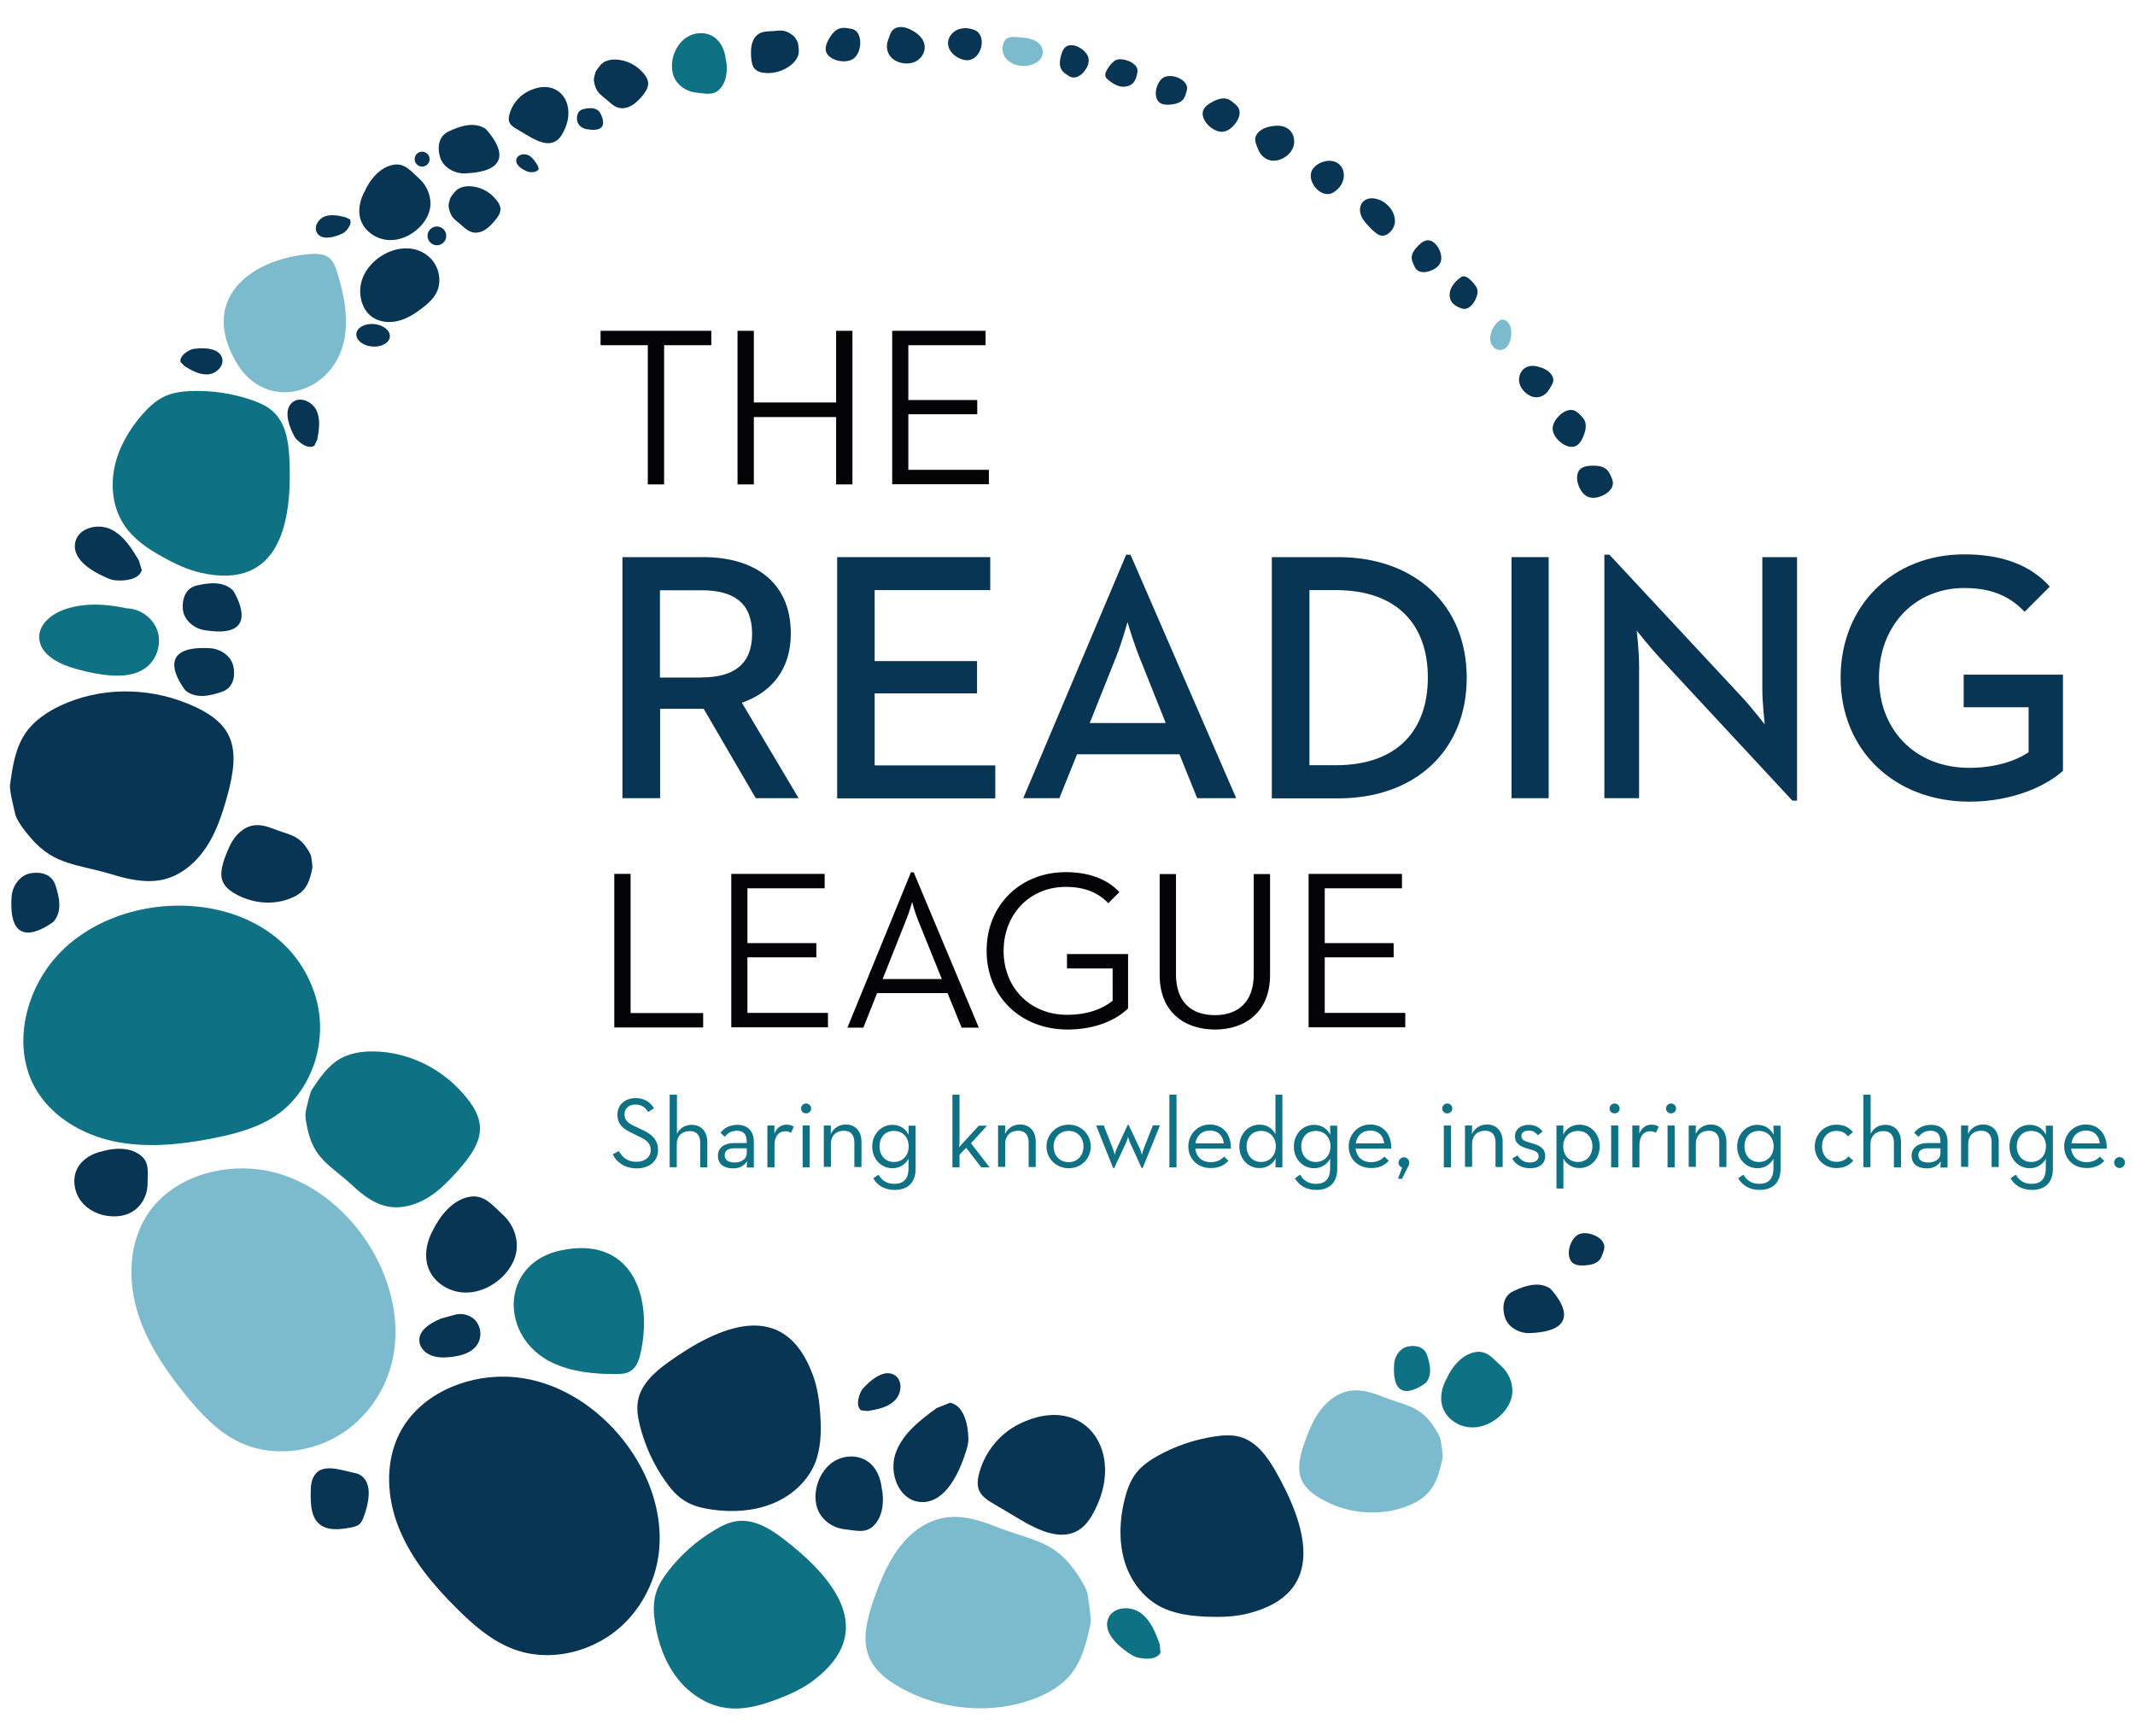 <?xml version="1.0" encoding="utf-8"?>
<!-- Generator: Adobe Illustrator 25.1.0, SVG Export Plug-In . SVG Version: 6.00 Build 0)  -->
<svg version="1.1" id="Layer_1" xmlns="http://www.w3.org/2000/svg" xmlns:xlink="http://www.w3.org/1999/xlink" x="0px" y="0px"
	 width="123px" height="100px" viewBox="0 0 123 100" style="enable-background:new 0 0 123 100;" xml:space="preserve">
<style type="text/css">
	.st0{fill:#040407;}
	.st1{fill:#083553;}
	.st2{fill:#7CBBCD;}
	.st3{fill:#0F7184;}
</style>
<g>
	<g>
		<path class="st0" d="M37.33,19.89H34.6v-0.83h6.38v0.83h-2.72v8.02h-0.94V19.89z"/>
		<path class="st0" d="M42.49,19.06h0.94v4.13h4.74v-4.13h0.94v8.85h-0.94v-3.88h-4.74v3.88h-0.94V19.06z"/>
		<path class="st0" d="M51.39,19.06h5.39v0.83h-4.45v3.16h3.97v0.82h-3.97v3.2h4.64v0.83h-5.57V19.06z"/>
		<path class="st1" d="M35.85,32.1h4.66c2.86,0,5.05,1.35,5.05,4.41c0,2.06-1.12,3.39-2.82,3.98l3.27,5.5h-2.47l-3-5.15h-2.51v5.15
			h-2.17V32.1z M40.43,39.03c1.84,0,2.9-0.76,2.9-2.51c0-1.8-1.08-2.51-2.9-2.51h-2.41v5.03H40.43z"/>
		<path class="st1" d="M48.23,32.1h8.82V34h-6.66v4.09h5.9v1.86h-5.9v4.15h6.95v1.9h-9.11V32.1z"/>
		<path class="st1" d="M64.88,31.96h0.25l6.09,14.03h-2.25l-1.02-2.53h-5.9l-1.02,2.53h-2.08L64.88,31.96z M67.16,41.66l-1.51-3.78
			c-0.31-0.76-0.67-1.94-0.69-2.04c-0.02,0.06-0.35,1.25-0.67,2.04l-1.51,3.78H67.16z"/>
		<path class="st1" d="M73.27,32.1h3.82c4.45,0,7.41,2.78,7.41,6.95s-2.94,6.95-7.41,6.95h-3.82V32.1z M76.95,44.09
			c3.62,0,5.31-2.08,5.31-5.05S80.57,34,76.95,34h-1.51v10.09H76.95z"/>
		<path class="st1" d="M87.08,32.1h2.14v13.89h-2.14V32.1z"/>
		<path class="st1" d="M95.6,37.88c-0.55-0.59-1.31-1.55-1.31-1.55s0.14,1.14,0.14,2v7.66h-2V31.96h0.29l7.66,8.23
			c0.53,0.57,1.29,1.55,1.29,1.55s-0.14-1.23-0.14-2V32.1h2v14.03h-0.27L95.6,37.88z"/>
		<path class="st1" d="M106.04,39.05c0-4.15,3-7.11,7.13-7.11c2.12,0,3.8,0.59,4.92,1.86l-1.45,1.45c-0.8-0.84-1.82-1.37-3.47-1.37
			c-2.9,0-4.92,2.21-4.92,5.17s2.04,5.19,5.21,5.19c1.41,0,2.64-0.37,3.41-0.9v-2.59h-3.74v-1.88h5.72v5.54
			c-0.9,0.82-2.82,1.78-5.39,1.78C109.1,46.18,106.04,43.19,106.04,39.05z"/>
		<path class="st0" d="M35.39,50.35h0.94v8.02h4.18v0.83h-5.12V50.35z"/>
		<path class="st0" d="M42.12,50.35h5.39v0.83h-4.45v3.16h3.97v0.82h-3.97v3.2h4.64v0.83h-5.57V50.35z"/>
		<path class="st0" d="M52.48,50.26h0.16l3.75,8.95H55.4l-0.81-1.99h-4.06l-0.79,1.99h-0.92L52.48,50.26z M54.26,56.41l-1.37-3.39
			c-0.17-0.42-0.34-1.03-0.34-1.05c-0.01,0.03-0.18,0.64-0.35,1.04l-1.35,3.4H54.26z"/>
		<path class="st0" d="M56.84,54.78c0-2.67,1.98-4.53,4.56-4.53c1.28,0,2.36,0.37,3.09,1.15l-0.64,0.64
			c-0.57-0.6-1.35-0.94-2.45-0.94c-2.08,0-3.58,1.58-3.58,3.69c0,2.11,1.51,3.68,3.66,3.68c1.21,0,2.07-0.36,2.62-0.81V55.8h-2.63
			v-0.83h3.52v3.13c-0.65,0.64-1.84,1.22-3.5,1.22C58.83,59.31,56.84,57.45,56.84,54.78z"/>
		<path class="st0" d="M66.81,56.19v-5.83h0.94v5.77c0,1.58,0.86,2.36,2.24,2.36c1.37,0,2.24-0.78,2.24-2.36v-5.77h0.94v5.83
			c0,2.07-1.38,3.13-3.18,3.13C68.18,59.31,66.81,58.26,66.81,56.19z"/>
		<path class="st0" d="M75.38,50.35h5.39v0.83h-4.45v3.16h3.97v0.82h-3.97v3.2h4.64v0.83h-5.57V50.35z"/>
	</g>
	<g>
		<g>
			<path class="st2" d="M14.92,67.38c-2.42-0.31-5.09,0.56-6.43,2.6c-1.04,1.59-1.13,3.66-0.61,5.48c0.53,1.82,1.61,3.43,2.8,4.9
				c0.85,1.04,1.78,2.06,2.98,2.67c2.27,1.16,5.25,0.55,7.05-1.25C25.59,76.94,21.12,68.19,14.92,67.38z"/>
		</g>
		<g>
			<path class="st2" d="M19.88,19.3c0.16-1.22-0.09-2.46-0.46-3.63c-0.09-0.29-0.2-0.58-0.42-0.78c-0.36-0.32-0.9-0.28-1.38-0.23
				c-3.28,0.36-6.07,2.59-4.05,6.15C15.33,23.94,19.43,22.67,19.88,19.3z"/>
		</g>
		<g>
			<path class="st2" d="M59.52,97.9c0.83-0.31,1.63-0.75,2.18-1.44c0.65-0.81,0.9-1.86,1.12-2.87c0.07-0.32-0.11-1.36-0.15-1.68
				c-0.05-0.41-0.56-1.16-0.81-1.5c-1.22-1.67-2.54-1.68-4.46-2.44c-0.96-0.38-1.99-0.7-3-0.52c-1.03,0.17-1.92,0.84-2.56,1.67
				c-0.64,0.82-1.05,1.8-1.41,2.78c-1.03,2.79-0.8,4.25,1.92,5.59C54.55,98.55,57.21,98.75,59.52,97.9z"/>
		</g>
		<g>
			<path class="st2" d="M80.99,86.81c0.53-0.19,1.04-0.48,1.39-0.92c0.42-0.51,0.57-1.19,0.72-1.83c0.05-0.21-0.07-0.86-0.1-1.07
				c-0.03-0.26-0.36-0.74-0.51-0.96c-0.78-1.06-1.62-1.07-2.84-1.56c-0.61-0.24-1.27-0.44-1.91-0.33c-0.65,0.11-1.22,0.54-1.63,1.06
				c-0.41,0.52-0.67,1.15-0.9,1.77c-0.66,1.77-0.51,2.71,1.22,3.56C77.83,87.23,79.52,87.35,80.99,86.81z"/>
		</g>
		<g>
			<path class="st2" d="M57.78,2.6c0.03-0.15,0.11-0.31,0.24-0.39c0.12-0.08,0.28-0.08,0.42-0.08c0.28,0.01,0.56,0.04,0.83,0.09
				c1.02,0.21,1.1,1.24,0.1,1.53C58.63,3.97,57.59,3.52,57.78,2.6z"/>
		</g>
		<g>
			<path class="st2" d="M85.93,19.09c-0.08,0.22-0.11,0.47-0.03,0.69c0.08,0.22,0.3,0.39,0.53,0.39c0.19-0.01,0.37-0.13,0.47-0.3
				c0.1-0.16,0.14-0.36,0.16-0.55c0.02-0.24,0-0.5-0.15-0.7C86.52,18.09,86.08,18.71,85.93,19.09z"/>
		</g>
	</g>
	<g>
		<g>
			<path class="st3" d="M31.85,78.53c1.11,0.52,2.37,0.64,3.6,0.64c0.3,0,0.62-0.01,0.87-0.17c0.41-0.25,0.54-0.78,0.63-1.25
				c0.63-3.24-0.66-6.56-4.67-5.7C28.78,72.81,28.77,77.09,31.85,78.53z"/>
		</g>
		<g>
			<path class="st3" d="M8.01,35.22c-1.41-0.37-2.93-0.59-4.31-0.1c-0.73,0.26-1.46,0.84-1.44,1.61c0.01,0.87,0.93,1.42,1.76,1.7
				c0.62,0.2,1.26,0.35,1.9,0.44c0.88,0.12,1.87,0.11,2.56-0.46c0.6-0.5,0.84-1.39,0.57-2.12c-0.27-0.73-1.03-1.25-1.81-1.24"/>
		</g>
		<g>
			<path class="st3" d="M2.74,55.75C1.32,57.73,0.83,60.51,2,62.64c0.91,1.66,2.69,2.72,4.55,3.12c1.85,0.39,3.79,0.2,5.65-0.16
				c1.32-0.26,2.66-0.6,3.76-1.37c2.09-1.46,2.96-4.37,2.22-6.81C16.19,50.84,6.37,50.66,2.74,55.75z"/>
		</g>
		<g>
			<path class="st3" d="M21.55,60.58c-0.68-0.01-1.38,0.09-1.97,0.43c-0.69,0.4-1.16,1.09-1.6,1.75c-0.14,0.21-0.3,1-0.36,1.25
				c-0.08,0.31,0.08,0.99,0.16,1.3c0.41,1.54,1.36,1.91,2.52,2.99c0.58,0.54,1.23,1.05,2.01,1.21c0.79,0.16,1.61-0.07,2.3-0.48
				c0.69-0.41,1.25-1,1.79-1.6c1.52-1.71,1.75-2.83,0.17-4.54C25.3,61.49,23.45,60.61,21.55,60.58z"/>
		</g>
		<g>
			<path class="st3" d="M45.1,88.64c-0.76-0.58-1.67-1.12-2.62-1c-0.48,0.06-0.92,0.28-1.33,0.53c-1.01,0.6-1.9,1.39-2.62,2.31
				c-0.33,0.43-0.64,0.89-0.77,1.42c-0.14,0.53-0.1,1.09-0.02,1.63c0.18,1.15,0.58,2.28,1.3,3.19c0.72,0.91,1.77,1.59,2.93,1.7
				c0.94,0.1,1.88-0.17,2.77-0.5c0.75-0.28,1.49-0.62,2.13-1.1C50.65,93.96,47.97,90.83,45.1,88.64z"/>
		</g>
		<g>
			<path class="st3" d="M66.86,95.22c-0.23,0.43-0.89,0.39-1.36,0.27c-0.18-0.05-0.34-0.16-0.5-0.26c-0.69-0.47-1.48-1.24-1.14-2.01
				c0.29-0.65,1.27-0.71,1.85-0.29c0.58,0.42,0.86,1.13,1.1,1.8L66.86,95.22z"/>
		</g>
		<g>
			<path class="st3" d="M16.67,26.37c-0.05-0.96-0.22-2-0.93-2.65c-0.35-0.33-0.81-0.52-1.26-0.68c-1.11-0.38-2.29-0.55-3.46-0.51
				c-0.54,0.02-1.09,0.09-1.58,0.33c-0.49,0.24-0.9,0.63-1.26,1.04c-0.76,0.88-1.36,1.91-1.59,3.05s-0.07,2.38,0.59,3.34
				c0.53,0.78,1.34,1.33,2.17,1.79c0.7,0.39,1.43,0.74,2.21,0.92C16.19,34.05,16.85,29.98,16.67,26.37z"/>
		</g>
		<g>
			<path class="st3" d="M85.02,77.9c0.65-0.1,0.99,0.38,1.48,0.82c0.48,0.44,0.73,1.14,0.59,1.77c-0.09,0.38-0.3,0.72-0.58,1
				c-0.47,0.48-1.13,0.79-1.8,0.75s-1.32-0.46-1.57-1.08c-0.23-0.58-0.08-1.26,0.24-1.8C83.37,79.35,83.95,78.06,85.02,77.9z"/>
		</g>
		<g>
			<path class="st3" d="M80.32,78.57c0.03-0.47,0.39-0.95,0.86-1c0,0,0.81-0.17,1.04,0.52c0.18,0.54,0.3,1.16-0.08,1.59
				C82.14,79.67,80.13,81.28,80.32,78.57z"/>
		</g>
		<g>
			<path class="st3" d="M41.44,5.16c-0.38,0.37-0.84,0.22-1.37,0.17c-0.53-0.06-1.03-0.4-1.24-0.89c-0.12-0.29-0.14-0.62-0.1-0.93
				c0.08-0.54,0.37-1.06,0.83-1.36s1.09-0.33,1.55-0.03c0.43,0.28,0.65,0.79,0.7,1.3C41.83,3.42,42.07,4.54,41.44,5.16z"/>
		</g>
	</g>
	<g>
		<g>
			<path class="st1" d="M8.17,32.85C8,33.39,7.24,33.48,6.68,33.44c-0.22-0.01-0.42-0.1-0.62-0.19c-0.89-0.39-1.94-1.09-1.72-2.03
				c0.19-0.8,1.28-1.08,2.03-0.73s1.21,1.1,1.63,1.8L8.17,32.85z"/>
		</g>
		<g>
			<circle class="st1" cx="24.32" cy="9.17" r="0.43"/>
		</g>
		<g>
			<g>
				<path class="st1" d="M3.52,40.64c-0.8,0.37-1.56,0.88-2.06,1.61c-0.58,0.86-0.74,1.93-0.88,2.96c-0.05,0.33,0.22,1.34,0.29,1.67
					c0.08,0.41,0.65,1.12,0.93,1.43c1.35,1.56,2.67,1.47,4.65,2.07c0.98,0.3,2.04,0.53,3.03,0.28c1.01-0.26,1.85-1,2.42-1.87
					c0.57-0.87,0.9-1.88,1.18-2.88c0.8-2.86,0.45-4.3-2.37-5.41C8.42,39.59,5.76,39.6,3.52,40.64z"/>
			</g>
			<g>
				<path class="st1" d="M58.71,82.05c-1.15,0.57-2.02,1.67-2.32,2.92c-0.07,0.28-0.1,0.58,0,0.86c0.14,0.38,0.51,0.62,0.86,0.82
					c0.52,0.31,1.04,0.61,1.55,0.92c1.02,0.6,2.3,1.21,3.31,0.61c0.51-0.3,0.82-0.85,1.07-1.39C64.74,83.43,62.35,80.24,58.71,82.05
					z"/>
			</g>
			<g>
				<path class="st1" d="M8.13,66.59c0.5,0.42,0.37,0.99,0.37,1.65c-0.01,0.65-0.36,1.3-0.94,1.61c-0.34,0.19-0.74,0.25-1.13,0.23
					c-0.67-0.03-1.34-0.33-1.75-0.86s-0.53-1.3-0.23-1.89c0.29-0.56,0.89-0.89,1.5-1.01C5.95,66.32,7.29,65.89,8.13,66.59z"/>
			</g>
			<g>
				<path class="st1" d="M38.47,78.51c-0.78,0.56-1.56,1.28-1.72,2.22c-0.08,0.47,0,0.96,0.12,1.43c0.29,1.14,0.78,2.22,1.46,3.18
					c0.31,0.44,0.67,0.87,1.14,1.15c0.47,0.29,1.02,0.41,1.56,0.49c1.15,0.16,2.35,0.1,3.43-0.33c1.08-0.42,2.03-1.24,2.48-2.31
					c0.36-0.87,0.38-1.85,0.32-2.79c-0.05-0.8-0.16-1.6-0.44-2.35C45.17,74.73,41.4,76.4,38.47,78.51z"/>
			</g>
			<g>
				<path class="st1" d="M26.15,75.77c0.45-0.16,1,0,1.29,0.37c0.29,0.38,0.32,0.94,0.05,1.34c-0.33,0.49-0.97,0.65-1.55,0.71
					c-0.37,0.04-0.76,0.04-1.11-0.1c-0.35-0.14-0.65-0.45-0.67-0.82c-0.05-0.64,0.66-1.05,1.25-1.3L26.15,75.77z"/>
			</g>
			<g>
				<path class="st1" d="M54.74,80.82c0.79,0.17,1.03,1.24,1.05,2.05c0.01,0.31-0.09,0.62-0.19,0.91c-0.43,1.33-1.29,2.94-2.67,2.75
					c-1.18-0.16-1.73-1.69-1.33-2.81c0.4-1.12,1.4-1.89,2.36-2.59L54.74,80.82z"/>
			</g>
			<g>
				<path class="st1" d="M0.67,51.64c0.05-0.63,0.52-1.26,1.14-1.33c0,0,1.07-0.22,1.38,0.68c0.24,0.72,0.4,1.54-0.1,2.11
					C3.08,53.1,0.41,55.24,0.67,51.64z"/>
			</g>
			<g>
				<path class="st1" d="M20.96,87.38c-0.06,0.16-0.12,0.32-0.24,0.43c-0.16,0.14-0.38,0.18-0.59,0.22
					c-0.59,0.1-1.26,0.17-1.72-0.21c-0.48-0.39-0.51-1.1-0.51-1.71c0-0.34,0-0.68,0.15-0.99c0.43-0.86,1.49-0.44,2.43-0.24
					C20.47,84.88,21.81,85.04,20.96,87.38z"/>
			</g>
			<g>
				<path class="st1" d="M29.14,79.32c-2.44-0.06-5.01,1.09-6.12,3.26c-0.86,1.69-0.74,3.76-0.02,5.51
					c0.72,1.76,1.96,3.24,3.31,4.58c0.95,0.95,1.99,1.86,3.25,2.34c2.38,0.91,5.27,0,6.88-1.99C40.77,87.69,35.39,79.46,29.14,79.32
					z"/>
			</g>
			<g>
				<path class="st1" d="M49.61,81.26c-0.3-0.24-0.17-0.74-0.01-1.08c0.06-0.13,0.17-0.24,0.27-0.34c0.46-0.47,1.16-0.96,1.7-0.59
					c0.46,0.32,0.37,1.08-0.04,1.46c-0.4,0.38-0.99,0.5-1.54,0.59L49.61,81.26z"/>
			</g>
			<g>
				<path class="st1" d="M22.69,9.49c0.65-0.1,0.99,0.38,1.48,0.82c0.48,0.44,0.73,1.14,0.59,1.77c-0.09,0.38-0.3,0.72-0.58,1
					c-0.47,0.48-1.13,0.79-1.8,0.75c-0.67-0.04-1.32-0.46-1.57-1.08c-0.23-0.58-0.08-1.26,0.24-1.8
					C21.04,10.94,21.62,9.65,22.69,9.49z"/>
			</g>
			<g>
				<path class="st1" d="M73.47,84.73c-0.48-0.83-1.1-1.68-2.03-1.94c-0.46-0.13-0.96-0.1-1.43-0.03c-1.16,0.17-2.29,0.55-3.31,1.12
					c-0.47,0.26-0.93,0.58-1.26,1.01c-0.33,0.44-0.52,0.97-0.65,1.5c-0.28,1.13-0.34,2.32-0.04,3.44s1.02,2.15,2.04,2.71
					c0.83,0.45,1.8,0.57,2.74,0.61c0.8,0.03,1.61,0.01,2.39-0.19C76.52,91.79,75.26,87.87,73.47,84.73z"/>
			</g>
			<g>
				<path class="st1" d="M50.33,87.91c-0.47,0.46-1.03,0.27-1.68,0.2s-1.26-0.49-1.52-1.09c-0.15-0.36-0.18-0.76-0.12-1.15
					c0.1-0.66,0.46-1.3,1.02-1.66c0.57-0.36,1.34-0.4,1.91-0.04c0.53,0.34,0.8,0.97,0.86,1.6C50.81,85.77,51.11,87.15,50.33,87.91z"
					/>
			</g>
			<g>
				<path class="st1" d="M26.79,9.99c-0.63,0.02-1.31-0.37-1.45-0.99c0,0-0.34-1.04,0.53-1.44c0.69-0.32,1.48-0.56,2.11-0.13
					C27.98,7.43,30.39,9.85,26.79,9.99z"/>
			</g>
			<g>
				<path class="st1" d="M18.11,25.68c-0.33,0.2-0.75-0.09-1.02-0.36c-0.1-0.1-0.17-0.24-0.23-0.37c-0.28-0.59-0.51-1.42,0.03-1.8
					c0.45-0.32,1.14,0.02,1.36,0.53s0.13,1.1,0.03,1.65L18.11,25.68z"/>
			</g>
			<g>
				<path class="st1" d="M88.13,76.81c-0.63,0.02-1.31-0.37-1.45-0.99c0,0-0.34-1.04,0.53-1.44c0.69-0.32,1.48-0.56,2.11-0.13
					C89.31,74.25,91.73,76.67,88.13,76.81z"/>
			</g>
			<g>
				<path class="st1" d="M11.74,36.3c-0.62-0.11-1.2-0.64-1.21-1.27c0,0-0.11-1.09,0.82-1.3c0.74-0.17,1.57-0.24,2.09,0.31
					C13.43,34.03,15.29,36.91,11.74,36.3z"/>
			</g>
			<g>
				<path class="st1" d="M12.12,37.35c0.63,0.04,1.26,0.5,1.34,1.13c0,0,0.23,1.07-0.67,1.38c-0.72,0.25-1.53,0.41-2.11-0.08
					C10.69,39.78,8.52,37.13,12.12,37.35z"/>
			</g>
			<g>
				<path class="st1" d="M27.09,68.95c0.82-0.12,1.27,0.48,1.88,1.04c0.62,0.56,0.94,1.45,0.75,2.26c-0.11,0.48-0.39,0.92-0.73,1.27
					c-0.6,0.61-1.45,1-2.3,0.95c-0.85-0.05-1.69-0.58-2-1.38c-0.29-0.74-0.1-1.61,0.3-2.3C25,70.8,25.72,69.16,27.09,68.95z"/>
			</g>
			<g>
				<path class="st1" d="M27.03,10.73c-0.2,0-0.41,0.03-0.59,0.13c-0.21,0.12-0.35,0.32-0.48,0.52c-0.04,0.06-0.09,0.3-0.11,0.37
					c-0.02,0.09,0.02,0.3,0.05,0.39c0.12,0.46,0.4,0.57,0.75,0.89c0.17,0.16,0.37,0.31,0.6,0.36c0.23,0.05,0.48-0.02,0.68-0.14
					c0.2-0.12,0.37-0.3,0.53-0.48c0.45-0.51,0.52-0.84,0.05-1.35C28.15,11,27.6,10.74,27.03,10.73z"/>
			</g>
			<g>
				<path class="st1" d="M20.77,16.49c-0.09,0.67,0.14,1.43,0.71,1.8c0.44,0.29,1.02,0.33,1.53,0.18c0.51-0.14,0.96-0.44,1.38-0.77
					c0.29-0.23,0.58-0.49,0.75-0.83c0.33-0.63,0.17-1.47-0.33-1.98C23.47,13.53,21.01,14.76,20.77,16.49z"/>
			</g>
			<g>
				<path class="st1" d="M16.66,51.79c0.33-0.12,0.66-0.3,0.88-0.58c0.26-0.33,0.36-0.75,0.45-1.16c0.03-0.13-0.04-0.55-0.06-0.68
					c-0.02-0.17-0.23-0.47-0.33-0.61c-0.49-0.67-1.03-0.68-1.8-0.99c-0.39-0.15-0.8-0.28-1.21-0.21c-0.42,0.07-0.78,0.34-1.04,0.67
					c-0.26,0.33-0.42,0.73-0.57,1.12c-0.42,1.13-0.32,1.72,0.78,2.26C14.66,52.05,15.73,52.14,16.66,51.79z"/>
			</g>
			<g>
				<path class="st1" d="M30.43,5.26c-0.54,0.27-0.95,0.78-1.09,1.37c-0.03,0.13-0.05,0.27,0,0.4c0.07,0.18,0.24,0.29,0.4,0.39
					c0.24,0.14,0.49,0.29,0.73,0.43c0.48,0.28,1.08,0.57,1.55,0.28c0.24-0.14,0.38-0.4,0.5-0.65C33.25,5.91,32.13,4.41,30.43,5.26z"
					/>
			</g>
			<g>
				<path class="st1" d="M35.44,3.43c-0.21,0-0.43,0.03-0.61,0.13c-0.22,0.12-0.36,0.34-0.5,0.55c-0.04,0.07-0.09,0.31-0.11,0.39
					c-0.02,0.1,0.02,0.31,0.05,0.41c0.13,0.48,0.42,0.6,0.79,0.93c0.18,0.17,0.38,0.33,0.63,0.38c0.24,0.05,0.5-0.02,0.72-0.15
					c0.21-0.13,0.39-0.31,0.56-0.5C37.42,5.03,37.5,4.68,37,4.14C36.6,3.71,36.03,3.44,35.44,3.43z"/>
			</g>
			<g>
				<path class="st1" d="M31.04,9.72c-0.06,0.18-0.31,0.21-0.5,0.2c-0.07-0.01-0.14-0.03-0.21-0.06c-0.3-0.13-0.65-0.37-0.58-0.68
					c0.06-0.27,0.43-0.36,0.68-0.24c0.25,0.12,0.41,0.37,0.55,0.61L31.04,9.72z"/>
			</g>
			<g>
				<path class="st1" d="M20.16,12.64c0.13,0.24-0.1,0.54-0.3,0.73c-0.08,0.07-0.18,0.11-0.28,0.15c-0.44,0.18-1.05,0.31-1.31-0.09
					c-0.22-0.34,0.06-0.82,0.44-0.96c0.38-0.14,0.8-0.05,1.2,0.05L20.16,12.64z"/>
			</g>
			<g>
				<path class="st1" d="M10.4,20.86c-0.06-0.32,0.3-0.58,0.59-0.71c0.11-0.05,0.24-0.06,0.37-0.07c0.56-0.05,1.29,0.02,1.44,0.56
					c0.12,0.46-0.36,0.91-0.83,0.93c-0.48,0.03-0.92-0.22-1.33-0.47L10.4,20.86z"/>
			</g>
			<g>
				
					<ellipse transform="matrix(0.089 -0.996 0.996 0.089 0.349 39.004)" class="st1" cx="21.49" cy="19.31" rx="0.65" ry="0.97"/>
			</g>
			<g>
				<circle class="st1" cx="25.17" cy="13.59" r="0.54"/>
			</g>
			<g>
				<path class="st1" d="M45.67,3.66c0.14-0.14,0.27-0.3,0.32-0.49c0.06-0.22,0.02-0.46-0.02-0.69c-0.01-0.07-0.14-0.27-0.18-0.33
					c-0.05-0.08-0.22-0.19-0.3-0.24c-0.4-0.24-0.67-0.12-1.13-0.11c-0.23,0.01-0.47,0.03-0.66,0.16c-0.2,0.13-0.32,0.34-0.38,0.57
					c-0.06,0.23-0.06,0.46-0.05,0.7c0.03,0.66,0.21,0.94,0.89,0.98C44.7,4.23,45.26,4.04,45.67,3.66z"/>
			</g>
			<g>
				<path class="st1" d="M61.5,2.64c-0.22,0.09-0.32,0.35-0.38,0.58c-0.07,0.28-0.11,0.6,0.06,0.83c0.07,0.1,0.17,0.18,0.28,0.25
					c0.09,0.06,0.18,0.13,0.28,0.15c0.26,0.07,0.53-0.1,0.7-0.31c0.17-0.2,0.3-0.45,0.28-0.71C62.7,2.96,61.96,2.46,61.5,2.64z"/>
			</g>
			<g>
				<path class="st1" d="M33.78,7.44c-0.28-0.05-0.54-0.28-0.54-0.57c0,0-0.05-0.49,0.36-0.58c0.33-0.08,0.7-0.11,0.93,0.14
					C34.53,6.43,35.36,7.72,33.78,7.44z"/>
			</g>
			<g>
				<path class="st1" d="M90.53,72.69c0.17,0.21,0.48,0.24,0.76,0.22c0.32-0.02,0.68-0.08,0.88-0.34c0.09-0.11,0.13-0.25,0.18-0.38
					c0.04-0.11,0.08-0.23,0.08-0.35c-0.01-0.31-0.28-0.54-0.56-0.66C91.59,71.06,91.27,71,91,71.1
					C90.49,71.28,90.18,72.25,90.53,72.69z"/>
			</g>
			<g>
				<path class="st1" d="M64.34,3.44c-0.1,0.03-0.18,0.1-0.25,0.17c-0.14,0.13-0.25,0.29-0.34,0.46c-0.06,0.1-0.1,0.23-0.06,0.34
					c0.03,0.08,0.09,0.14,0.15,0.19c0.2,0.17,0.44,0.32,0.7,0.38c0.26,0.05,0.56-0.01,0.74-0.2c0.13-0.14,0.19-0.33,0.23-0.52
					c0.02-0.08,0.03-0.17,0.02-0.25C65.45,3.58,64.7,3.33,64.34,3.44z"/>
			</g>
			<g>
				<path class="st1" d="M47.61,3.03c-0.11-0.25,0.01-0.54,0.14-0.78c0.16-0.28,0.38-0.57,0.7-0.63c0.14-0.03,0.28-0.01,0.42,0.01
					c0.12,0.02,0.24,0.03,0.35,0.09c0.27,0.14,0.35,0.5,0.34,0.8c-0.02,0.3-0.11,0.6-0.32,0.8C48.85,3.71,47.84,3.54,47.61,3.03z"/>
			</g>
			<g>
				<path class="st1" d="M51.64,1.6c-0.32,0.11-0.36,0.41-0.48,0.72s-0.07,0.69,0.15,0.95c0.13,0.15,0.31,0.26,0.5,0.32
					c0.33,0.11,0.7,0.09,1-0.08c0.3-0.18,0.5-0.52,0.46-0.87c-0.03-0.32-0.26-0.59-0.53-0.77C52.74,1.88,52.17,1.42,51.64,1.6z"/>
			</g>
			<g>
				<path class="st1" d="M55.89,3.45c-0.11,0.03-0.23,0.02-0.35,0c-0.5-0.1-0.97-0.54-0.92-1.04c0.03-0.31,0.27-0.58,0.55-0.7
					c0.29-0.12,0.62-0.11,0.92,0C56.87,1.96,56.6,3.27,55.89,3.45z"/>
			</g>
			<g>
				<path class="st1" d="M82.34,13.85c-0.24-0.04-0.46,0.13-0.63,0.3c-0.2,0.2-0.4,0.46-0.38,0.74c0.01,0.12,0.06,0.24,0.11,0.35
					c0.04,0.1,0.08,0.2,0.16,0.28c0.19,0.2,0.5,0.19,0.76,0.1c0.25-0.08,0.49-0.23,0.61-0.46C83.19,14.75,82.82,13.93,82.34,13.85z"
					/>
			</g>
			<g>
				<path class="st1" d="M85.12,16.73c-0.01-0.1-0.06-0.19-0.12-0.27c-0.11-0.16-0.24-0.3-0.39-0.42c-0.09-0.07-0.21-0.14-0.32-0.12
					c-0.08,0.01-0.15,0.06-0.22,0.12c-0.21,0.17-0.39,0.37-0.49,0.62c-0.1,0.25-0.09,0.55,0.07,0.76c0.11,0.15,0.29,0.25,0.47,0.32
					c0.08,0.03,0.16,0.06,0.24,0.06C84.79,17.8,85.17,17.11,85.12,16.73z"/>
			</g>
			<g>
				<path class="st1" d="M69.29,6.48c0.03-0.27,0.28-0.46,0.52-0.59c0.28-0.16,0.62-0.29,0.93-0.18c0.13,0.05,0.24,0.14,0.35,0.23
					c0.09,0.08,0.19,0.16,0.25,0.26c0.16,0.26,0.05,0.61-0.13,0.86c-0.17,0.24-0.4,0.46-0.69,0.52C69.99,7.7,69.22,7.03,69.29,6.48z
					"/>
			</g>
			<g>
				<path class="st1" d="M72.38,7.78c-0.16,0.29,0,0.55,0.12,0.86c0.12,0.31,0.41,0.56,0.74,0.61c0.2,0.03,0.4-0.01,0.59-0.09
					c0.32-0.14,0.59-0.4,0.69-0.73c0.1-0.33,0.02-0.72-0.24-0.95c-0.24-0.22-0.59-0.27-0.91-0.22C73.37,7.26,72.65,7.3,72.38,7.78z"
					/>
			</g>
			<g>
				<path class="st1" d="M75.57,9.84c0.05-0.11,0.13-0.19,0.21-0.27c0.38-0.33,1.02-0.44,1.39-0.09c0.23,0.22,0.3,0.56,0.22,0.87
					s-0.29,0.56-0.56,0.73C76.15,11.51,75.28,10.5,75.57,9.84z"/>
			</g>
			<g>
				<path class="st1" d="M80.02,13.43c-0.12,0.1-0.28,0.17-0.43,0.15c-0.14-0.02-0.27-0.11-0.38-0.2C79,13.2,78.81,13,78.63,12.78
					c-0.66-0.8-0.08-1.66,0.88-1.25C80.22,11.83,80.74,12.83,80.02,13.43z"/>
			</g>
			<g>
				<path class="st1" d="M90.7,25.73c0.26-0.07,0.42-0.34,0.52-0.59c0.12-0.3,0.21-0.65,0.06-0.94c-0.07-0.12-0.17-0.22-0.27-0.32
					c-0.09-0.08-0.18-0.17-0.29-0.22c-0.28-0.12-0.61,0.03-0.84,0.24c-0.22,0.2-0.4,0.46-0.43,0.75
					C89.41,25.18,90.16,25.87,90.7,25.73z"/>
			</g>
			<g>
				<path class="st1" d="M89.46,21.74c0.1,0.28-0.08,0.47-0.23,0.73c-0.15,0.25-0.44,0.43-0.73,0.42c-0.18,0-0.35-0.07-0.49-0.17
					c-0.25-0.17-0.45-0.43-0.49-0.73c-0.04-0.3,0.09-0.63,0.34-0.79c0.24-0.15,0.55-0.15,0.82-0.05
					C88.67,21.14,89.29,21.28,89.46,21.74z"/>
			</g>
			<g>
				<path class="st1" d="M90.97,27.11c0.15-0.22,0.46-0.27,0.74-0.28c0.32-0.01,0.69,0.03,0.9,0.27c0.09,0.1,0.15,0.24,0.21,0.36
					c0.05,0.11,0.1,0.23,0.1,0.35c0.02,0.31-0.24,0.56-0.51,0.7c-0.26,0.14-0.57,0.22-0.85,0.14
					C91.04,28.52,90.66,27.57,90.97,27.11z"/>
			</g>
			<g>
				<path class="st1" d="M66.73,5.84c0.16,0.19,0.43,0.2,0.67,0.19C67.69,6,68,5.94,68.18,5.71c0.07-0.1,0.11-0.22,0.15-0.34
					c0.03-0.1,0.07-0.21,0.06-0.31c-0.01-0.27-0.26-0.47-0.51-0.58c-0.24-0.1-0.52-0.14-0.77-0.05C66.67,4.59,66.41,5.46,66.73,5.84
					z"/>
			</g>
		</g>
	</g>
	<g>
		<path class="st3" d="M35.3,66.51l0.35-0.19c0.19,0.33,0.46,0.62,1.02,0.62c0.46,0,0.82-0.26,0.82-0.67c0-0.4-0.25-0.6-0.74-0.82
			l-0.31-0.15c-0.56-0.26-0.87-0.53-0.87-1.08c0-0.57,0.45-0.95,1.04-0.95c0.53,0,0.86,0.24,1.07,0.59l-0.34,0.21
			c-0.15-0.24-0.36-0.43-0.73-0.43c-0.39,0-0.63,0.23-0.63,0.56c0,0.35,0.19,0.51,0.63,0.71l0.31,0.15
			c0.66,0.29,0.99,0.62,0.99,1.21c0,0.65-0.52,1.05-1.23,1.05C35.92,67.31,35.51,66.92,35.3,66.51z"/>
		<path class="st3" d="M38.59,63.07h0.41v2.26c0.15-0.32,0.46-0.52,0.85-0.52c0.53,0,0.9,0.37,0.9,0.99v1.46h-0.41v-1.42
			c0-0.42-0.2-0.67-0.6-0.67c-0.45,0-0.75,0.28-0.75,0.76v1.32h-0.41V63.07z"/>
		<path class="st3" d="M43.02,65.79c0-0.46-0.21-0.64-0.56-0.64c-0.34,0-0.55,0.15-0.7,0.35l-0.25-0.23
			c0.21-0.28,0.52-0.46,0.98-0.46c0.53,0,0.94,0.31,0.94,0.98v1.48h-0.41l0.02-0.36c-0.16,0.24-0.41,0.41-0.8,0.41
			c-0.51,0-0.88-0.23-0.88-0.73c0-0.49,0.41-0.73,0.91-0.73h0.75V65.79z M42.3,66.16c-0.31,0-0.55,0.11-0.55,0.4
			c0,0.27,0.2,0.42,0.58,0.42c0.37,0,0.69-0.2,0.69-0.52v-0.3H42.3z"/>
		<path class="st3" d="M44.21,64.85h0.41l-0.01,0.47c0.15-0.37,0.42-0.52,0.7-0.52c0.18,0,0.31,0.04,0.42,0.12l-0.16,0.35
			c-0.08-0.05-0.18-0.09-0.33-0.09c-0.34,0-0.62,0.24-0.62,0.81v1.27h-0.41V64.85z"/>
		<path class="st3" d="M46.15,63.87c0-0.17,0.14-0.29,0.29-0.29s0.29,0.12,0.29,0.29c0,0.17-0.14,0.28-0.29,0.28
			S46.15,64.04,46.15,63.87z M46.24,64.85h0.41v2.41h-0.41V64.85z"/>
		<path class="st3" d="M47.46,64.85h0.41l-0.01,0.49c0.16-0.34,0.48-0.55,0.87-0.55c0.53,0,0.9,0.37,0.9,0.99v1.46h-0.41v-1.42
			c0-0.42-0.2-0.67-0.6-0.67c-0.45,0-0.75,0.28-0.75,0.76v1.32h-0.41V64.85z"/>
		<path class="st3" d="M50.31,67.89l0.3-0.21c0.2,0.34,0.48,0.53,0.91,0.53c0.52,0,0.82-0.27,0.82-0.9v-0.55
			c-0.16,0.31-0.49,0.55-0.92,0.55c-0.66,0-1.17-0.53-1.17-1.25c0-0.71,0.51-1.25,1.16-1.25c0.46,0,0.77,0.24,0.94,0.57l-0.01-0.52
			h0.41v2.48c0,0.85-0.5,1.22-1.21,1.22C50.93,68.56,50.53,68.28,50.31,67.89z M52.35,66.05c0-0.52-0.34-0.89-0.85-0.89
			c-0.51,0-0.83,0.37-0.83,0.89c0,0.52,0.33,0.9,0.83,0.9C52.01,66.95,52.35,66.57,52.35,66.05z"/>
		<path class="st3" d="M55.28,67.26h-0.41v-4.19h0.41v2.69c0,0.12-0.01,0.24-0.03,0.34l1.14-1.24h0.47l-0.92,1.01l1.07,1.39h-0.48
			l-0.87-1.13l-0.38,0.4V67.26z"/>
		<path class="st3" d="M57.5,64.85h0.41l-0.01,0.49c0.16-0.34,0.48-0.55,0.87-0.55c0.53,0,0.9,0.37,0.9,0.99v1.46h-0.41v-1.42
			c0-0.42-0.2-0.67-0.6-0.67c-0.45,0-0.75,0.28-0.75,0.76v1.32H57.5V64.85z"/>
		<path class="st3" d="M60.29,66.06c0-0.7,0.56-1.26,1.28-1.26c0.71,0,1.27,0.55,1.27,1.26c0,0.7-0.55,1.25-1.27,1.25
			C60.85,67.31,60.29,66.76,60.29,66.06z M62.42,66.06c0-0.52-0.34-0.9-0.85-0.9c-0.52,0-0.87,0.38-0.87,0.9
			c0,0.52,0.35,0.9,0.87,0.9C62.08,66.96,62.42,66.57,62.42,66.06z"/>
		<path class="st3" d="M63.15,64.85h0.44l0.52,1.32c0.06,0.15,0.1,0.33,0.11,0.37c0.01-0.03,0.05-0.22,0.12-0.37l0.63-1.36h0.05
			l0.64,1.35c0.07,0.16,0.12,0.35,0.13,0.38c0-0.02,0.05-0.23,0.11-0.38l0.52-1.32h0.41l-1,2.46h-0.06l-0.66-1.45
			c-0.07-0.13-0.11-0.33-0.12-0.35c-0.01,0.02-0.06,0.22-0.12,0.35l-0.68,1.45h-0.06L63.15,64.85z"/>
		<path class="st3" d="M67.37,63.07h0.41v4.19h-0.41V63.07z"/>
		<path class="st3" d="M69.76,66.96c0.36,0,0.6-0.15,0.76-0.32l0.25,0.24c-0.22,0.25-0.54,0.42-1.01,0.42c-0.79,0-1.3-0.55-1.3-1.25
			c0-0.7,0.54-1.26,1.24-1.26c0.77,0,1.24,0.59,1.21,1.39h-2.05C68.92,66.65,69.23,66.96,69.76,66.96z M70.5,65.88
			c-0.03-0.41-0.3-0.74-0.8-0.74c-0.46,0-0.77,0.3-0.83,0.74H70.5z"/>
		<path class="st3" d="M71.4,66.05c0-0.71,0.51-1.25,1.16-1.25c0.46,0,0.75,0.23,0.92,0.55v-2.28h0.4v4.19h-0.4l0.01-0.52
			c-0.16,0.33-0.5,0.56-0.93,0.56C71.91,67.31,71.4,66.77,71.4,66.05z M73.5,66.05c0-0.52-0.34-0.89-0.85-0.89
			c-0.51,0-0.83,0.37-0.83,0.89c0,0.52,0.33,0.9,0.83,0.9C73.16,66.95,73.5,66.57,73.5,66.05z"/>
		<path class="st3" d="M74.6,67.89l0.3-0.21c0.2,0.34,0.48,0.53,0.91,0.53c0.52,0,0.82-0.27,0.82-0.9v-0.55
			c-0.16,0.31-0.49,0.55-0.92,0.55c-0.66,0-1.17-0.53-1.17-1.25c0-0.71,0.51-1.25,1.16-1.25c0.46,0,0.77,0.24,0.94,0.57l-0.01-0.52
			h0.41v2.48c0,0.85-0.5,1.22-1.21,1.22C75.23,68.56,74.83,68.28,74.6,67.89z M76.65,66.05c0-0.52-0.34-0.89-0.85-0.89
			c-0.51,0-0.83,0.37-0.83,0.89c0,0.52,0.33,0.9,0.83,0.9C76.31,66.95,76.65,66.57,76.65,66.05z"/>
		<path class="st3" d="M79,66.96c0.36,0,0.6-0.15,0.76-0.32l0.25,0.24c-0.22,0.25-0.54,0.42-1.01,0.42c-0.79,0-1.3-0.55-1.3-1.25
			c0-0.7,0.54-1.26,1.24-1.26c0.77,0,1.24,0.59,1.21,1.39H78.1C78.16,66.65,78.47,66.96,79,66.96z M79.74,65.88
			c-0.03-0.41-0.3-0.74-0.8-0.74c-0.46,0-0.77,0.3-0.83,0.74H79.74z"/>
		<path class="st3" d="M80.78,67.27c-0.12-0.04-0.21-0.14-0.21-0.28c0-0.17,0.15-0.31,0.31-0.31c0.17,0,0.31,0.14,0.31,0.31
			c0,0.08-0.03,0.17-0.07,0.23l-0.35,0.7h-0.23L80.78,67.27z"/>
		<path class="st3" d="M83.09,63.87c0-0.17,0.14-0.29,0.29-0.29s0.29,0.12,0.29,0.29c0,0.17-0.14,0.28-0.29,0.28
			S83.09,64.04,83.09,63.87z M83.18,64.85h0.41v2.41h-0.41V64.85z"/>
		<path class="st3" d="M84.4,64.85h0.41l-0.01,0.49c0.16-0.34,0.48-0.55,0.87-0.55c0.53,0,0.9,0.37,0.9,0.99v1.46h-0.41v-1.42
			c0-0.42-0.2-0.67-0.6-0.67c-0.45,0-0.75,0.28-0.75,0.76v1.32H84.4V64.85z"/>
		<path class="st3" d="M87.12,66.75l0.31-0.18c0.14,0.23,0.35,0.41,0.7,0.41c0.33,0,0.51-0.14,0.51-0.36c0-0.26-0.21-0.32-0.63-0.44
			c-0.38-0.11-0.73-0.26-0.73-0.71c0-0.42,0.35-0.66,0.79-0.66c0.37,0,0.63,0.15,0.8,0.39l-0.28,0.21
			c-0.12-0.17-0.29-0.27-0.52-0.27c-0.26,0-0.42,0.12-0.42,0.31c0,0.23,0.15,0.29,0.57,0.41c0.41,0.11,0.8,0.27,0.8,0.74
			c0,0.41-0.27,0.71-0.88,0.71C87.62,67.31,87.28,67.05,87.12,66.75z"/>
		<path class="st3" d="M89.67,64.85h0.4l-0.01,0.52c0.17-0.33,0.48-0.57,0.94-0.57c0.66,0,1.16,0.53,1.16,1.25
			c0,0.72-0.51,1.25-1.17,1.25c-0.43,0-0.76-0.23-0.92-0.55v1.73h-0.4V64.85z M91.74,66.05c0-0.52-0.33-0.89-0.83-0.89
			c-0.51,0-0.85,0.37-0.85,0.89c0,0.52,0.34,0.9,0.85,0.9C91.41,66.95,91.74,66.57,91.74,66.05z"/>
		<path class="st3" d="M92.73,63.87c0-0.17,0.14-0.29,0.29-0.29s0.29,0.12,0.29,0.29c0,0.17-0.14,0.28-0.29,0.28
			S92.73,64.04,92.73,63.87z M92.82,64.85h0.41v2.41h-0.41V64.85z"/>
		<path class="st3" d="M94.04,64.85h0.41l-0.01,0.47c0.15-0.37,0.42-0.52,0.7-0.52c0.18,0,0.31,0.04,0.42,0.12l-0.16,0.35
			c-0.08-0.05-0.18-0.09-0.33-0.09c-0.34,0-0.62,0.24-0.62,0.81v1.27h-0.41V64.85z"/>
		<path class="st3" d="M95.98,63.87c0-0.17,0.14-0.29,0.29-0.29s0.29,0.12,0.29,0.29c0,0.17-0.14,0.28-0.29,0.28
			S95.98,64.04,95.98,63.87z M96.07,64.85h0.41v2.41h-0.41V64.85z"/>
		<path class="st3" d="M97.29,64.85h0.41l-0.01,0.49c0.16-0.34,0.48-0.55,0.87-0.55c0.53,0,0.9,0.37,0.9,0.99v1.46h-0.41v-1.42
			c0-0.42-0.2-0.67-0.6-0.67c-0.45,0-0.75,0.28-0.75,0.76v1.32h-0.41V64.85z"/>
		<path class="st3" d="M100.14,67.89l0.3-0.21c0.2,0.34,0.48,0.53,0.91,0.53c0.52,0,0.82-0.27,0.82-0.9v-0.55
			c-0.16,0.31-0.49,0.55-0.92,0.55c-0.66,0-1.17-0.53-1.17-1.25c0-0.71,0.51-1.25,1.16-1.25c0.46,0,0.77,0.24,0.94,0.57l-0.01-0.52
			h0.41v2.48c0,0.85-0.5,1.22-1.21,1.22C100.77,68.56,100.37,68.28,100.14,67.89z M102.18,66.05c0-0.52-0.34-0.89-0.85-0.89
			c-0.51,0-0.83,0.37-0.83,0.89c0,0.52,0.33,0.9,0.83,0.9C101.84,66.95,102.18,66.57,102.18,66.05z"/>
		<path class="st3" d="M104.55,66.06c0-0.7,0.54-1.26,1.25-1.26c0.43,0,0.73,0.16,0.95,0.43l-0.29,0.24
			c-0.15-0.19-0.35-0.31-0.66-0.31c-0.51,0-0.83,0.38-0.83,0.89c0,0.51,0.32,0.89,0.83,0.89c0.33,0,0.54-0.13,0.69-0.31l0.28,0.24
			c-0.23,0.27-0.52,0.43-0.97,0.43C105.09,67.31,104.55,66.76,104.55,66.06z"/>
		<path class="st3" d="M107.36,63.07h0.41v2.26c0.15-0.32,0.46-0.52,0.85-0.52c0.53,0,0.9,0.37,0.9,0.99v1.46h-0.41v-1.42
			c0-0.42-0.2-0.67-0.6-0.67c-0.45,0-0.75,0.28-0.75,0.76v1.32h-0.41V63.07z"/>
		<path class="st3" d="M111.79,65.79c0-0.46-0.21-0.64-0.56-0.64c-0.34,0-0.55,0.15-0.7,0.35l-0.25-0.23
			c0.21-0.28,0.52-0.46,0.98-0.46c0.53,0,0.94,0.31,0.94,0.98v1.48h-0.41l0.02-0.36c-0.16,0.24-0.41,0.41-0.8,0.41
			c-0.51,0-0.88-0.23-0.88-0.73c0-0.49,0.41-0.73,0.91-0.73h0.75V65.79z M111.07,66.16c-0.31,0-0.55,0.11-0.55,0.4
			c0,0.27,0.2,0.42,0.58,0.42c0.37,0,0.69-0.2,0.69-0.52v-0.3H111.07z"/>
		<path class="st3" d="M112.98,64.85h0.41l-0.01,0.49c0.16-0.34,0.48-0.55,0.87-0.55c0.53,0,0.9,0.37,0.9,0.99v1.46h-0.41v-1.42
			c0-0.42-0.2-0.67-0.6-0.67c-0.45,0-0.75,0.28-0.75,0.76v1.32h-0.41V64.85z"/>
		<path class="st3" d="M115.83,67.89l0.3-0.21c0.2,0.34,0.48,0.53,0.91,0.53c0.52,0,0.82-0.27,0.82-0.9v-0.55
			c-0.16,0.31-0.49,0.55-0.92,0.55c-0.66,0-1.17-0.53-1.17-1.25c0-0.71,0.51-1.25,1.16-1.25c0.46,0,0.77,0.24,0.94,0.57l-0.01-0.52
			h0.41v2.48c0,0.85-0.5,1.22-1.21,1.22C116.46,68.56,116.05,68.28,115.83,67.89z M117.87,66.05c0-0.52-0.34-0.89-0.85-0.89
			c-0.51,0-0.83,0.37-0.83,0.89c0,0.52,0.33,0.9,0.83,0.9C117.53,66.95,117.87,66.57,117.87,66.05z"/>
		<path class="st3" d="M120.22,66.96c0.36,0,0.6-0.15,0.76-0.32l0.25,0.24c-0.22,0.25-0.54,0.42-1.01,0.42
			c-0.79,0-1.3-0.55-1.3-1.25c0-0.7,0.54-1.26,1.24-1.26c0.77,0,1.24,0.59,1.21,1.39h-2.05C119.38,66.65,119.69,66.96,120.22,66.96z
			 M120.97,65.88c-0.03-0.41-0.3-0.74-0.8-0.74c-0.46,0-0.77,0.3-0.83,0.74H120.97z"/>
		<path class="st3" d="M121.8,66.98c0-0.18,0.15-0.31,0.31-0.31c0.17,0,0.31,0.13,0.31,0.31s-0.15,0.32-0.31,0.32
			C121.95,67.3,121.8,67.16,121.8,66.98z"/>
	</g>
</g>
</svg>
